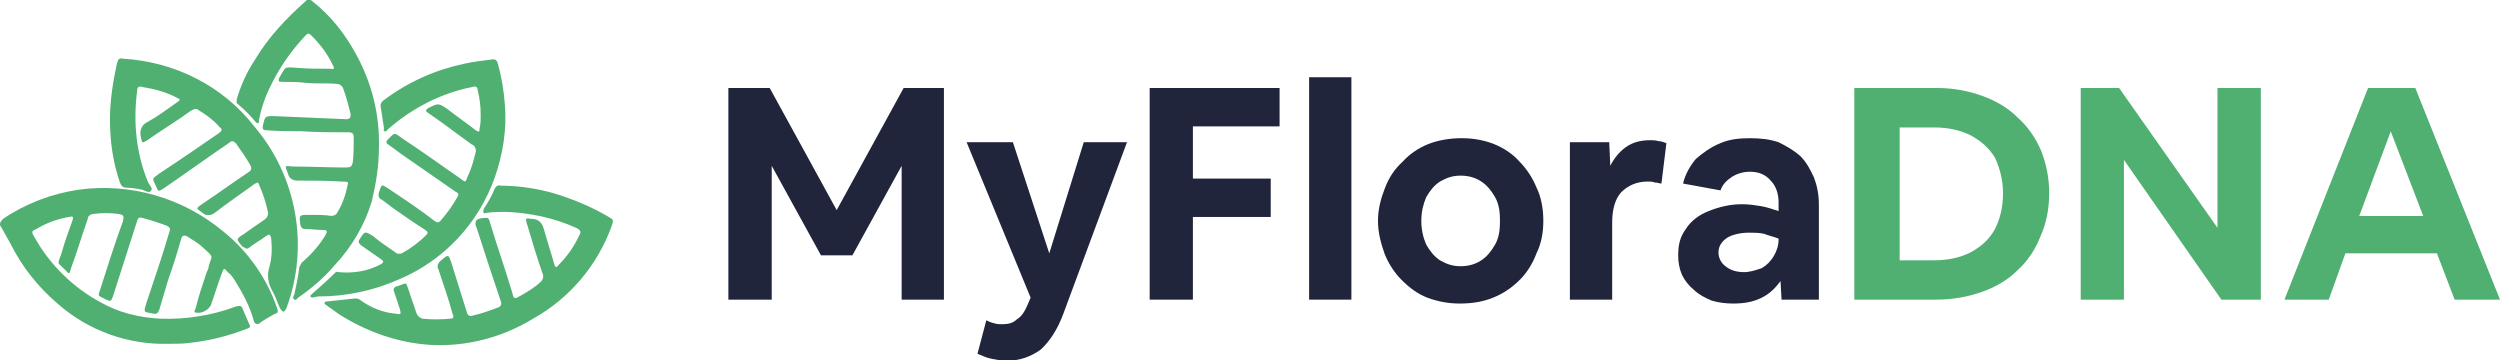 <?xml version="1.0" encoding="UTF-8"?>
<!DOCTYPE svg PUBLIC "-//W3C//DTD SVG 1.1//EN" "http://www.w3.org/Graphics/SVG/1.1/DTD/svg11.dtd">
<!-- Creator: CorelDRAW X7 -->
<svg xmlns="http://www.w3.org/2000/svg" xml:space="preserve" width="211.667mm" height="30.48mm" version="1.1" style="shape-rendering:geometricPrecision; text-rendering:geometricPrecision; image-rendering:optimizeQuality; fill-rule:evenodd; clip-rule:evenodd"
viewBox="0 0 21167 3048"
 xmlns:xlink="http://www.w3.org/1999/xlink">
 <defs>
  <style type="text/css">
   <![CDATA[
    .fil0 {fill:#20253C;fill-rule:nonzero}
    .fil1 {fill:#4FB071;fill-rule:nonzero}
   ]]>
  </style>
 </defs>
 <g id="Capa_x0020_1">
  <g id="_2119758627888">
   <g>
    <g>
     <polygon class="fil0" points="6167,2537 6167,745 6517,745 7084,1779 7651,745 7992,745 7992,2537 7634,2537 7634,1404 7217,2162 6951,2162 6534,1404 6534,2537 "/>
     <path id="_1" class="fil0" d="M8526 3054c-50,0 -92,-9 -134,-17 -41,-8 -75,-25 -116,-42l75 -283c16,8 33,17 66,25 25,8 42,8 67,8 50,0 92,-8 125,-41 42,-25 67,-67 92,-125l25 -59 -542 -1316 392 0 308 941 292 -941 366 0 -541 1458c-50,133 -117,233 -192,300 -83,58 -175,92 -283,92l0 0z"/>
     <polygon id="_2" class="fil0" points="9734,2537 9734,745 10834,745 10834,1070 10100,1070 10100,1512 10759,1512 10759,1837 10100,1837 10100,2537 "/>
     <polygon id="_3" class="fil0" points="11084,2537 11084,654 11442,654 11442,2537 "/>
     <path id="_4" class="fil0" d="M12359 2570c-92,0 -184,-16 -275,-50 -84,-33 -150,-83 -217,-150 -58,-58 -108,-133 -142,-216 -33,-92 -58,-184 -58,-284 0,-100 25,-191 58,-275 34,-91 84,-166 150,-225 59,-66 134,-116 217,-150 83,-33 183,-50 283,-50 100,0 192,17 275,50 84,34 159,84 217,150 58,59 108,134 142,217 41,83 58,183 58,283 0,100 -17,192 -58,275 -34,92 -84,167 -142,225 -67,67 -142,117 -225,150 -83,34 -175,50 -283,50l0 0zm8 -316c67,0 125,-17 175,-50 50,-34 83,-75 117,-134 33,-58 41,-125 41,-200 0,-75 -8,-141 -41,-200 -34,-58 -67,-100 -117,-133 -50,-33 -108,-50 -175,-50 -67,0 -117,17 -175,50 -50,33 -83,75 -117,133 -25,59 -41,125 -41,200 0,75 16,142 41,200 34,59 67,100 117,134 58,33 108,50 175,50z"/>
     <path id="_5" class="fil0" d="M13292 2537l0 -1333 333 0 9 200c33,-67 83,-125 133,-159 58,-41 125,-58 208,-58 17,0 42,0 67,8 25,0 42,9 67,17l-42 342c-17,0 -33,-9 -58,-9 -17,-8 -34,-8 -59,-8 -91,0 -166,33 -225,92 -50,58 -75,141 -75,258l0 650 -358 0 0 0z"/>
     <path id="_6" class="fil0" d="M14675 2570c-66,0 -125,-8 -183,-25 -58,-25 -108,-50 -150,-91 -42,-34 -75,-75 -100,-125 -25,-59 -33,-109 -33,-167 0,-92 16,-158 66,-225 42,-67 109,-117 192,-150 83,-33 175,-58 283,-58 59,0 109,8 159,16 50,9 100,25 150,42l0 -75c0,-75 -25,-142 -67,-183 -42,-50 -100,-75 -175,-75 -58,0 -108,16 -150,41 -50,34 -83,67 -100,117l-317 -58c17,-75 59,-150 109,-209 58,-50 125,-100 208,-133 75,-33 158,-42 250,-42 92,0 167,9 242,34 66,33 125,66 183,116 50,50 83,109 117,184 25,66 41,141 41,225l0 808 -316 0 -9 -158c-41,58 -91,108 -158,141 -67,34 -142,50 -242,50l0 0zm-125 -433c0,50 25,92 59,117 41,33 91,50 158,50 50,0 100,-17 150,-34 42,-25 75,-58 100,-100 25,-41 42,-91 42,-141l0 -9c-42,-16 -84,-25 -125,-41 -42,-9 -84,-9 -125,-9 -75,0 -142,17 -184,42 -50,33 -75,75 -75,125l0 0z"/>
    </g>
    <g>
     <path class="fil1" d="M15700 2537l0 -1792 700 0c142,0 267,25 384,67 116,42 216,100 299,183 84,75 150,167 200,284 42,108 67,225 67,358 0,133 -25,258 -75,367 -42,108 -108,208 -192,283 -83,83 -183,142 -299,183 -117,42 -250,67 -392,67l-692 0zm384 -333l291 0c125,0 225,-25 309,-67 91,-50 158,-108 208,-200 42,-83 67,-183 67,-300 0,-108 -25,-208 -67,-300 -50,-83 -117,-142 -208,-192 -84,-41 -184,-66 -309,-66l-291 0 0 1125 0 0z"/>
     <polygon id="_1_0" class="fil1" points="17617,2537 17617,745 17942,745 18775,1929 18775,745 19142,745 19142,2537 18808,2537 17983,1354 17983,2537 "/>
     <path id="_2_1" class="fil1" d="M19342 2537l708 -1792 400 0 717 1792 -384 0 -150 -392 -775 0 -141 392 -375 0zm633 -708l542 0 -275 -717 -267 717 0 0z"/>
    </g>
   </g>
   <g>
    <path class="fil1" d="M1425 2911c-341,9 -674,-111 -929,-333 -171,-145 -308,-315 -410,-520 -26,-43 -51,-94 -77,-137 -17,-17 -8,-42 9,-59 0,0 8,-9 8,-9 188,-128 410,-213 640,-247 435,-60 879,68 1220,350 213,170 375,401 461,656 8,18 8,35 -9,43 0,0 -8,0 -8,0 -43,26 -94,51 -137,85 -25,9 -34,0 -42,-17 -35,-128 -94,-239 -163,-349 -17,-26 -34,-52 -59,-69 -34,-42 -34,-34 -51,9 -35,94 -60,179 -94,273 -26,43 -77,68 -128,60 -17,-9 -9,-17 0,-35 25,-102 59,-204 94,-307 8,-17 17,-34 17,-51 25,-94 51,-68 -43,-153 -43,-43 -94,-69 -145,-103 -26,-8 -34,0 -43,17 -34,120 -68,231 -111,350 -25,85 -51,171 -76,256 -9,26 -26,43 -43,34 -9,0 -9,0 -9,0 -76,-17 -85,0 -59,-85 68,-205 136,-401 196,-606 8,-25 8,-34 -17,-51 -68,-26 -145,-51 -213,-68 -26,-9 -35,0 -43,25 -68,214 -137,427 -205,640 -17,43 -17,43 -59,26 -77,-43 -69,-17 -43,-103 60,-187 119,-375 188,-563 8,-42 8,-51 -43,-59 -68,-9 -137,-9 -205,0 -25,0 -51,17 -51,42 -51,145 -94,290 -145,427 -9,42 -17,42 -43,8 -77,-76 -68,-42 -34,-145 26,-94 60,-187 94,-281 9,-26 0,-34 -26,-26 -102,17 -196,51 -281,103 -43,17 -43,25 -17,68 128,230 324,426 563,554 153,86 324,128 503,137 213,8 435,-26 640,-103 34,-8 51,-8 60,26 17,43 34,77 51,119 17,26 8,35 -17,43 -154,60 -316,102 -486,120 -60,8 -120,8 -180,8l0 0z"/>
    <path class="fil1" d="M931 1009c0,-154 25,-316 59,-470 9,-34 17,-51 52,-42 435,25 844,230 1109,571 366,427 469,1024 273,1544 -9,9 -9,26 -26,26 -9,0 -17,-17 -26,-26 -25,-51 -42,-110 -68,-153 -34,-60 -43,-128 -26,-188 26,-85 26,-170 18,-256 -9,-34 -18,-34 -43,-17 -43,34 -94,60 -137,94 -17,17 -34,17 -51,0 0,0 -8,0 -8,0 -60,-68 -60,-68 8,-111 60,-42 120,-85 171,-119 25,-17 34,-34 34,-60 -17,-85 -43,-162 -77,-239 -8,-25 -17,-17 -34,-8 -119,85 -230,162 -341,247 -34,26 -77,26 -103,0 -59,-43 -59,-34 0,-77 128,-85 256,-179 384,-264 34,-17 34,-43 17,-68 -34,-60 -76,-120 -119,-180 -17,-17 -34,-25 -51,-8 -188,128 -376,264 -563,392 -43,26 -43,26 -60,-17 -34,-77 -43,-59 26,-111 170,-111 341,-230 503,-341 26,-17 34,-34 8,-51 -51,-60 -110,-102 -179,-145 -17,-17 -42,-9 -68,8 -119,86 -247,163 -367,248 -42,25 -42,25 -51,-17 -17,-60 0,-111 51,-137 94,-51 171,-111 256,-170 26,-17 26,-26 0,-34 -94,-52 -196,-77 -298,-94 -26,-9 -43,0 -43,34 -34,264 -9,529 94,776 8,17 42,51 25,68 -17,26 -51,0 -76,-8 -43,-9 -94,-17 -137,-17 -25,0 -43,-17 -51,-43 -60,-171 -85,-350 -85,-537l0 0z"/>
    <path class="fil1" d="M3208 1256c0,154 -25,299 -59,444 -60,204 -171,392 -316,546 -85,102 -196,196 -307,273 -9,8 -17,25 -34,17 -17,-9 -9,-26 0,-43 17,-77 34,-154 42,-230 9,-17 17,-43 35,-51 76,-69 136,-137 187,-222 17,-34 17,-43 -25,-43 -52,0 -94,-8 -145,-8 -26,0 -35,-9 -43,-35 -9,-85 -17,-85 85,-85 60,0 120,0 179,9 17,0 43,-9 52,-34 42,-69 68,-146 85,-231 8,-17 0,-25 -26,-25l-8 0c-137,-9 -265,-9 -393,-9 -34,0 -68,-17 -76,-51 -26,-77 -43,-77 42,-68 154,0 299,8 444,8 42,0 51,-8 60,-43 8,-68 8,-136 8,-213 0,-25 -8,-42 -43,-42 -136,0 -273,0 -401,-9 -93,0 -196,0 -290,-8 -34,0 -42,-9 -34,-43 17,-77 17,-77 94,-77 205,9 410,17 606,26 34,0 42,-9 42,-43 -17,-68 -34,-136 -59,-205 -9,-34 -34,-51 -60,-51 -85,-8 -171,0 -256,-8 -68,-9 -136,-9 -205,-9 -34,0 -34,-8 -25,-34 59,-94 34,-94 145,-85 94,8 196,8 290,8 34,9 34,-8 17,-34 -43,-94 -111,-179 -179,-247 -26,-26 -34,-17 -51,0 -120,128 -222,273 -299,435 -43,85 -77,187 -94,281 0,9 0,26 -8,26 -17,0 -17,-9 -26,-17 -43,-51 -94,-103 -145,-145 -17,-9 -9,-26 -9,-43 35,-119 86,-230 154,-333 111,-187 264,-349 427,-494 25,-26 42,-17 59,0 154,119 273,273 367,443 137,248 205,521 196,802l0 0z"/>
    <path class="fil1" d="M4283 1794c-51,0 -111,0 -162,8 -8,0 -25,9 -25,0 -9,-8 0,-26 0,-34 34,-51 68,-111 93,-171 9,-17 26,-34 52,-25 153,0 315,25 460,68 162,51 307,111 452,196 43,26 43,26 26,77 -119,333 -358,614 -665,785 -265,162 -572,239 -871,222 -273,-17 -537,-111 -767,-256 -34,-26 -77,-52 -120,-86 -8,0 -8,-8 -8,-8 0,-17 8,-17 17,-17 77,-9 162,-17 239,-26 17,0 34,0 51,17 85,60 187,103 290,111 51,9 51,9 42,-34 -17,-51 -34,-102 -51,-154 -8,-17 0,-34 17,-42 0,0 0,0 9,0 94,-34 68,-43 102,42 17,60 43,120 60,180 9,25 26,42 51,51 77,8 162,8 239,0 34,0 26,-26 17,-43 -34,-128 -77,-247 -119,-375 -17,-26 0,-60 25,-77 60,-51 60,-51 86,26 42,136 85,273 128,409 8,34 25,43 51,34 76,-17 145,-42 213,-68 26,-9 34,-26 26,-51 -69,-205 -137,-410 -205,-623 -9,-17 -17,-43 0,-68 25,-17 60,-17 94,-17 8,8 17,25 17,34 59,196 128,392 187,588 17,69 17,69 77,35 60,-35 120,-69 171,-120 17,-17 17,-34 17,-51 -51,-145 -94,-290 -137,-435 -17,-51 -8,-51 34,-43 69,0 94,34 111,94 26,94 60,196 86,290 8,26 17,34 34,9 77,-77 136,-162 179,-256 17,-26 8,-43 -26,-60 -187,-85 -392,-128 -597,-136l0 0z"/>
    <path class="fil1" d="M4070 975c0,-77 -9,-145 -26,-214 0,-25 -17,-34 -42,-25 -265,51 -512,179 -717,358 -8,9 -17,26 -25,17 -18,0 -9,-17 -9,-26 -9,-59 -17,-110 -26,-170 -8,-26 0,-51 26,-68 205,-154 435,-256 682,-308 77,-17 145,-25 222,-34 34,-8 51,0 60,34 34,120 51,231 60,350 17,205 -17,418 -86,614 -136,384 -426,700 -810,862 -213,94 -444,145 -683,145 -17,0 -34,9 -51,9 -8,0 -8,0 -17,-9 0,-8 0,-8 9,-17 68,-60 136,-119 205,-188 8,-8 25,0 34,0 119,9 238,-8 349,-68 26,-17 26,-25 0,-43 -59,-42 -111,-76 -170,-119 -17,-17 -26,-26 -9,-51 43,-68 43,-68 111,-26 60,51 128,94 188,137 17,17 42,17 60,8 76,-42 145,-94 204,-153 26,-26 0,-34 -8,-43 -94,-60 -179,-119 -265,-179 -34,-26 -68,-51 -102,-77 -26,-8 -34,-34 -26,-60 26,-76 17,-76 94,-25 128,85 256,170 376,264 25,17 34,17 51,0 59,-68 102,-128 145,-204 17,-26 0,-35 -17,-43l-418 -290c-52,-34 -103,-77 -154,-111 -17,-9 -17,-26 0,-43 60,-59 51,-59 120,-8 170,111 332,230 494,341 43,34 43,34 60,-17 34,-68 51,-137 68,-205 9,-25 -8,-60 -34,-68 -119,-85 -239,-179 -367,-265 -25,-17 -25,-25 0,-42 86,-43 86,-43 162,8 77,60 163,120 239,179 26,18 34,18 34,-17 9,-34 9,-76 9,-110l0 0z"/>
   </g>
  </g>
 </g>
</svg>
